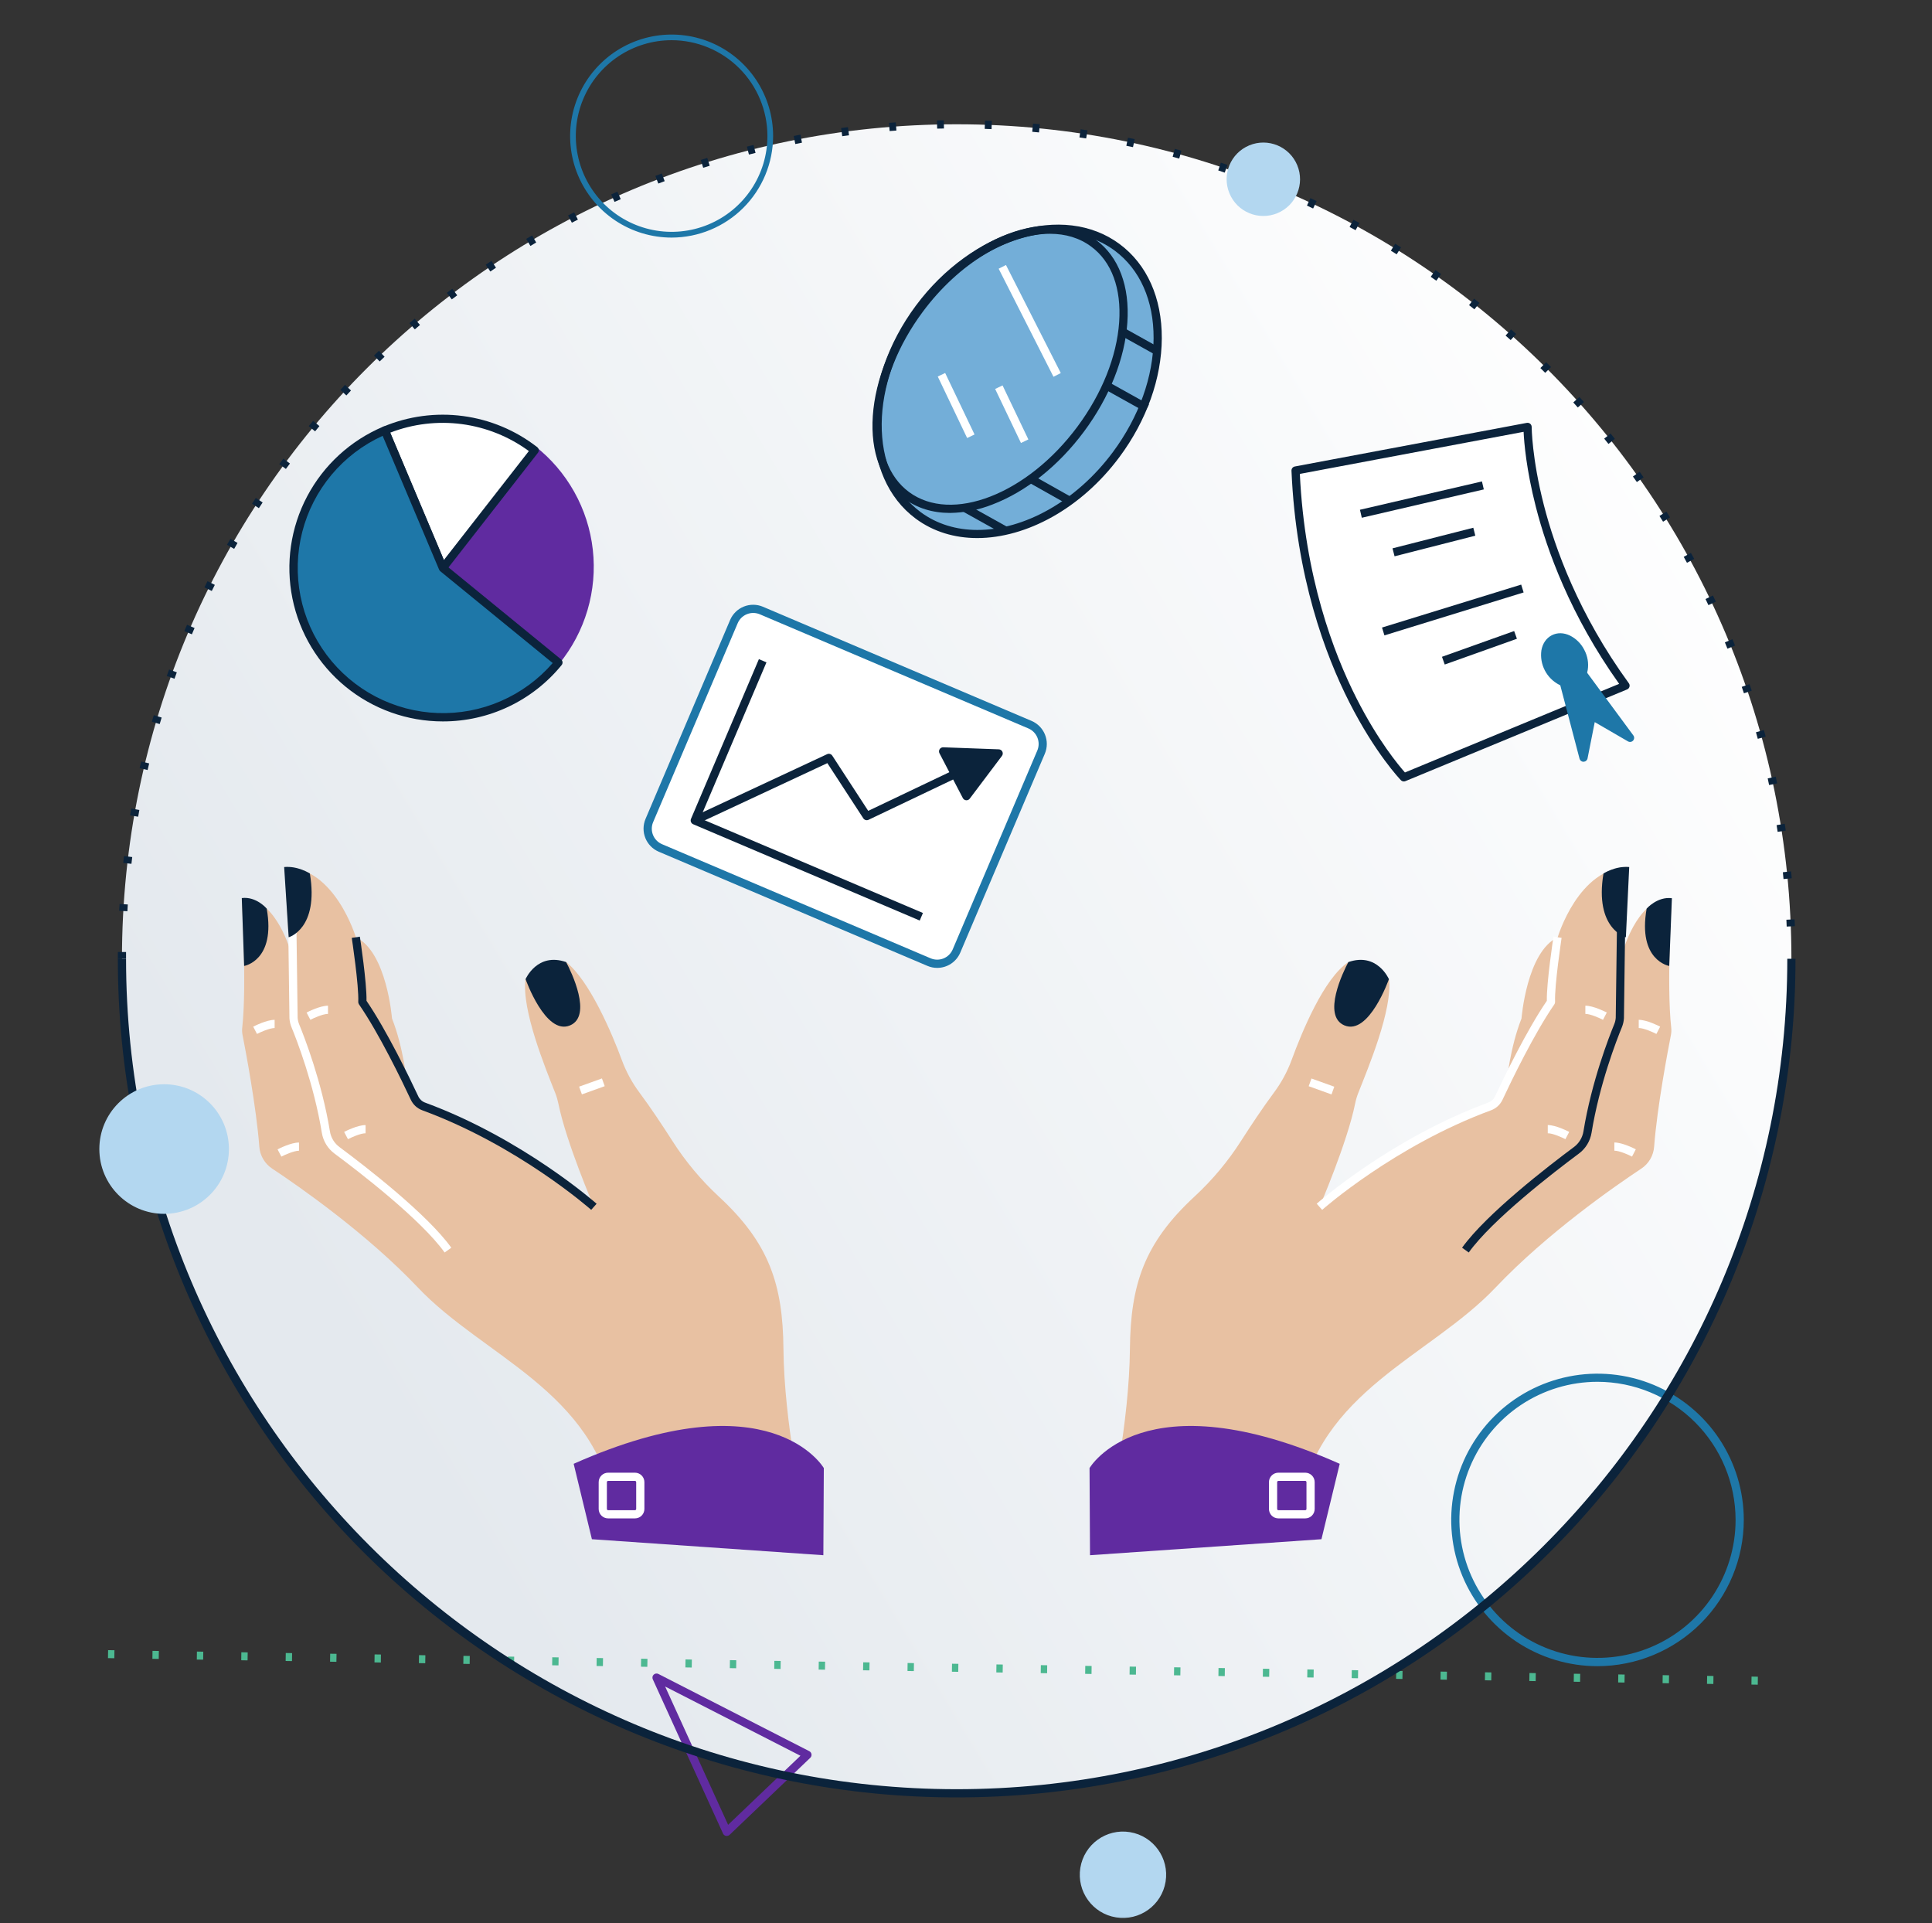 <svg width="420" height="418" viewBox="0 0 420 418" fill="none" xmlns="http://www.w3.org/2000/svg">
<rect x="0" y="0" width="420" height="418" fill="#333333" stroke="none"/>
<mask id="mask0_3783_66049" style="mask-type:luminance" maskUnits="userSpaceOnUse" x="0" y="0" width="420" height="418">
<path d="M419.705 0H0V417.827H419.705V0Z" fill="white"/>
</mask>
<g mask="url(#mask0_3783_66049)">
<path d="M207.975 389.792C308.193 389.792 389.437 308.581 389.437 208.403C389.437 108.225 308.193 27.014 207.975 27.014C107.756 27.014 26.513 108.225 26.513 208.403C26.513 308.581 107.756 389.792 207.975 389.792Z" fill="url(#paint0_linear_3783_66049)"/>
<path d="M347.283 362.161C340.995 362.161 334.845 360.295 329.614 356.805C324.386 353.31 320.309 348.346 317.901 342.538C315.497 336.729 314.866 330.336 316.094 324.172C317.319 318.004 320.35 312.338 324.797 307.893C329.242 303.448 334.91 300.42 341.081 299.193C347.248 297.966 353.644 298.596 359.455 301.002C365.265 303.408 370.232 307.484 373.727 312.709C377.219 317.938 379.085 324.085 379.085 330.372C379.074 338.8 375.718 346.878 369.759 352.838C363.797 358.795 355.715 362.149 347.283 362.161ZM347.283 300.347C341.345 300.347 335.543 302.107 330.607 305.404C325.67 308.701 321.821 313.387 319.55 318.871C317.277 324.353 316.683 330.387 317.842 336.207C319.001 342.03 321.86 347.375 326.057 351.573C330.257 355.768 335.603 358.625 341.428 359.785C347.251 360.943 353.287 360.349 358.771 358.076C364.258 355.806 368.945 351.959 372.244 347.024C375.543 342.089 377.302 336.29 377.302 330.354C377.29 322.401 374.126 314.774 368.496 309.15C362.87 303.524 355.24 300.359 347.283 300.347Z" fill="#1E77A8"/>
<path d="M146.004 51.642C141.641 51.642 137.374 50.347 133.745 47.924C130.117 45.498 127.288 42.053 125.618 38.021C123.949 33.99 123.512 29.552 124.364 25.273C125.213 20.992 127.317 17.06 130.402 13.975C133.487 10.889 137.419 8.787 141.7 7.936C145.98 7.084 150.417 7.521 154.449 9.191C158.48 10.861 161.927 13.69 164.351 17.317C166.775 20.947 168.069 25.213 168.069 29.577C168.061 35.427 165.733 41.034 161.599 45.171C157.462 49.305 151.854 51.634 146.004 51.642ZM146.004 8.737C141.884 8.737 137.858 9.959 134.433 12.247C131.008 14.536 128.337 17.788 126.762 21.594C125.185 25.399 124.772 29.587 125.577 33.627C126.381 37.669 128.364 41.379 131.276 44.292C134.19 47.204 137.9 49.188 141.942 49.992C145.982 50.796 150.17 50.384 153.975 48.806C157.782 47.231 161.034 44.56 163.323 41.135C165.612 37.71 166.832 33.684 166.832 29.565C166.824 24.044 164.628 18.751 160.722 14.847C156.819 10.942 151.524 8.745 146.004 8.737Z" fill="#1E77A8"/>
<path d="M157.992 399.052C157.935 399.059 157.879 399.059 157.822 399.052C157.683 399.025 157.551 398.966 157.44 398.877C157.328 398.788 157.239 398.675 157.18 398.544L141.912 365.014C141.836 364.845 141.813 364.657 141.848 364.476C141.883 364.295 141.973 364.129 142.107 364.001C142.24 363.874 142.411 363.79 142.593 363.764C142.776 363.734 142.963 363.766 143.128 363.849L175.938 380.638C176.064 380.704 176.173 380.799 176.256 380.915C176.339 381.03 176.392 381.164 176.413 381.304C176.434 381.444 176.42 381.589 176.373 381.723C176.327 381.856 176.249 381.978 176.146 382.076L158.611 398.821C158.441 398.975 158.221 399.059 157.992 399.052ZM144.594 366.582L158.284 396.643L174.009 381.631L144.594 366.582Z" fill="#602BA0"/>
<path d="M382.123 366.185L380.743 366.162L380.768 364.424L382.147 364.448L382.123 366.185ZM372.467 366.028L371.087 366.008L371.115 364.271L372.494 364.291L372.467 366.028ZM362.811 365.875L361.431 365.852L361.456 364.114L362.835 364.138L362.811 365.875ZM353.155 365.719L351.775 365.695L351.803 363.958L353.182 363.981L353.155 365.719ZM343.499 365.562L342.12 365.542L342.144 363.805L343.523 363.825L343.499 365.562ZM333.843 365.409L332.464 365.385L332.488 363.649L333.867 363.672L333.843 365.409ZM324.187 365.253L322.808 365.229L322.832 363.492L324.211 363.515L324.187 365.253ZM314.531 365.096L313.152 365.076L313.176 363.339L314.555 363.359L314.531 365.096ZM304.875 364.943L303.496 364.919L303.523 363.182L304.903 363.205L304.875 364.943ZM295.219 364.787L293.84 364.763L293.864 363.025L295.243 363.049L295.219 364.787ZM285.563 364.63L284.184 364.607L284.208 362.869L285.588 362.893L285.563 364.63ZM275.907 364.473L274.528 364.453L274.552 362.716L275.932 362.736L275.907 364.473ZM266.251 364.32L264.872 364.297L264.896 362.559L266.276 362.583L266.251 364.32ZM256.595 364.164L255.216 364.14L255.244 362.403L256.623 362.427L256.595 364.164ZM246.94 364.007L245.56 363.987L245.584 362.25L246.964 362.27L246.94 364.007ZM237.284 363.854L235.904 363.83L235.928 362.093L237.308 362.117L237.284 363.854ZM227.628 363.698L226.248 363.674L226.272 361.937L227.652 361.96L227.628 363.698ZM217.972 363.541L216.592 363.521L216.617 361.784L217.996 361.804L217.972 363.541ZM208.316 363.388L206.936 363.364L206.961 361.628L208.34 361.65L208.316 363.388ZM198.66 363.232L197.28 363.208L197.305 361.47L198.684 361.494L198.66 363.232ZM189.004 363.075L187.624 363.054L187.652 361.318L189.031 361.338L189.004 363.075ZM179.348 362.922L177.968 362.898L177.993 361.161L179.372 361.184L179.348 362.922ZM169.692 362.765L168.313 362.742L168.337 361.004L169.716 361.028L169.692 362.765ZM160.036 362.609L158.657 362.588L158.681 360.851L160.06 360.872L160.036 362.609ZM150.38 362.455L149.001 362.432L149.025 360.695L150.404 360.718L150.38 362.455ZM140.724 362.299L139.345 362.276L139.372 360.538L140.752 360.562L140.724 362.299ZM131.068 362.143L129.689 362.122L129.713 360.385L131.092 360.405L131.068 362.143ZM121.412 361.989L120.033 361.966L120.057 360.229L121.436 360.252L121.412 361.989ZM111.756 361.833L110.377 361.809L110.401 360.073L111.781 360.095L111.756 361.833ZM102.1 361.677L100.721 361.656L100.745 359.919L102.125 359.939L102.1 361.677ZM92.444 361.523L91.065 361.499L91.092 359.763L92.472 359.785L92.444 361.523ZM82.788 361.367L81.409 361.343L81.434 359.606L82.813 359.629L82.788 361.367ZM73.132 361.21L71.753 361.19L71.78 359.453L73.16 359.473L73.132 361.21ZM63.476 361.057L62.097 361.033L62.122 359.296L63.501 359.319L63.476 361.057ZM53.82 360.901L52.441 360.877L52.466 359.14L53.845 359.163L53.82 360.901ZM44.164 360.744L42.785 360.724L42.81 358.986L44.189 359.007L44.164 360.744ZM34.508 360.591L33.129 360.567L33.154 358.83L34.533 358.853L34.508 360.591ZM24.853 360.434L23.473 360.411L23.501 358.674L24.88 358.697L24.853 360.434Z" fill="#4CB891"/>
<path d="M242.644 98.772C254.588 82.683 254.677 62.522 242.843 53.742C231.006 44.962 211.728 50.888 199.783 66.977C187.838 83.067 187.749 103.227 199.585 112.007C211.421 120.788 230.698 114.862 242.644 98.772Z" fill="#73AED8"/>
<path d="M212.441 116.953C207.537 116.953 202.93 115.595 199.067 112.734C186.854 103.676 186.86 82.915 199.081 66.459C211.303 50.002 231.18 43.983 243.388 53.042C249.347 57.463 252.601 64.741 252.565 73.541C252.527 82.234 249.264 91.391 243.372 99.323C235.009 110.58 223.064 116.953 212.441 116.953ZM229.977 50.591C219.925 50.591 208.53 56.726 200.514 67.525C188.878 83.191 188.705 102.832 200.128 111.305C203.694 113.94 207.942 115.191 212.477 115.191C222.529 115.191 233.924 109.056 241.94 98.257C247.605 90.627 250.746 81.845 250.782 73.529C250.821 65.315 247.81 58.547 242.326 54.474C238.772 51.839 234.509 50.591 229.974 50.591H229.977Z" fill="#0B233B"/>
<path d="M206.531 111.493C202.747 111.493 199.338 110.447 196.539 108.367C191.605 104.707 189.191 98.317 189.742 90.372C190.286 82.573 193.629 74.178 199.164 66.726C204.697 59.275 211.768 53.654 219.077 50.864C226.524 48.036 233.343 48.488 238.277 52.157C243.211 55.826 245.627 62.211 245.074 70.152C244.533 77.951 241.19 86.35 235.655 93.801C230.121 101.252 223.051 106.873 215.742 109.66C212.808 110.823 209.687 111.444 206.531 111.493ZM228.264 50.817C219.371 50.817 208.529 57.1 200.593 67.787C195.261 74.968 192.039 83.034 191.521 90.494C191.014 97.812 193.171 103.65 197.603 106.938C206.873 113.816 223.303 107.446 234.222 92.737C239.555 85.556 242.777 77.493 243.296 70.03C243.805 62.713 241.659 56.869 237.215 53.601C234.681 51.708 231.61 50.817 228.264 50.817Z" fill="#0B233B"/>
<path d="M210.128 109.594L209.26 111.151L218.257 116.165L219.125 114.608L210.128 109.594Z" fill="#0B233B"/>
<path d="M224.316 103.205L223.442 104.756L232.405 109.802L233.278 108.251L224.316 103.205Z" fill="#0B233B"/>
<path d="M240.777 82.916L239.908 84.473L248.905 89.487L249.773 87.93L240.777 82.916Z" fill="#0B233B"/>
<path d="M244.432 71.321L243.563 72.878L251.322 77.201L252.189 75.644L244.432 71.321Z" fill="#0B233B"/>
<path d="M218.69 57.6L217.1 58.406L229.017 81.895L230.607 81.089L218.69 57.6Z" fill="white"/>
<path d="M217.947 83.774L216.337 84.542L221.948 96.285L223.558 95.516L217.947 83.774Z" fill="white"/>
<path d="M205.47 81.072L203.86 81.84L210.247 95.207L211.856 94.439L205.47 81.072Z" fill="white"/>
<path d="M281.652 102.271L332.08 92.79C332.08 92.79 332.08 119.767 353.373 149.034L305.185 168.963C305.185 168.963 283.518 146.559 281.652 102.271Z" fill="white"/>
<path d="M305.184 169.855C305.065 169.855 304.946 169.831 304.837 169.784C304.727 169.737 304.625 169.668 304.542 169.581C304.32 169.35 298.97 163.758 293.323 152.629C288.127 142.389 281.731 125.347 280.758 102.31C280.75 102.096 280.818 101.885 280.952 101.717C281.085 101.549 281.276 101.434 281.487 101.395L331.916 91.915C332.044 91.891 332.177 91.896 332.302 91.928C332.43 91.961 332.546 92.021 332.647 92.105C332.748 92.188 332.831 92.293 332.885 92.411C332.941 92.529 332.971 92.658 332.971 92.788C332.971 92.857 333.006 99.592 335.622 109.782C338.036 119.183 343.198 133.532 354.094 148.509C354.174 148.618 354.228 148.743 354.252 148.876C354.275 149.01 354.269 149.146 354.23 149.275C354.195 149.405 354.129 149.525 354.04 149.626C353.948 149.727 353.838 149.806 353.713 149.857L305.526 169.787C305.419 169.833 305.303 169.856 305.184 169.855ZM282.575 103.008C283.641 125.336 289.857 141.857 294.912 151.824C299.561 160.986 304.073 166.382 305.422 167.903L351.989 148.642C341.358 133.743 336.276 119.527 333.877 110.16C331.797 102.034 331.327 96.166 331.22 93.861L282.575 103.008Z" fill="#0B233B"/>
<path d="M322.162 104.643L295.642 110.802L296.043 112.539L322.567 106.379L322.162 104.643Z" fill="#0B233B"/>
<path d="M320.282 114.709L302.722 119.189L303.165 120.917L320.721 116.436L320.282 114.709Z" fill="#0B233B"/>
<path d="M330.695 127.07L300.438 136.403L300.962 138.107L331.221 128.773L330.695 127.07Z" fill="#0B233B"/>
<path d="M329.163 137.162L313.474 142.762L314.073 144.44L329.764 138.841L329.163 137.162Z" fill="#0B233B"/>
<path d="M342.509 148.072C344.447 147.075 344.952 144.202 343.638 141.655C342.325 139.109 339.691 137.853 337.757 138.85C335.818 139.847 335.313 142.72 336.627 145.267C337.94 147.813 340.574 149.069 342.509 148.072Z" fill="#1E77A8"/>
<path d="M341.066 149.34C340.332 149.331 339.609 149.159 338.95 148.836C337.609 148.141 336.518 147.05 335.826 145.709C335.137 144.37 334.875 142.848 335.086 141.354C335.348 139.869 336.147 138.704 337.339 138.086C338.53 137.468 339.936 137.493 341.304 138.149C342.654 138.828 343.747 139.926 344.422 141.277C345.132 142.61 345.391 144.137 345.158 145.63C344.897 147.115 344.097 148.283 342.906 148.898C342.338 149.191 341.705 149.342 341.066 149.34ZM339.197 139.432C338.837 139.429 338.484 139.512 338.162 139.676C337.803 139.882 337.499 140.169 337.27 140.515C337.044 140.86 336.899 141.253 336.852 141.663C336.709 142.771 336.908 143.897 337.419 144.889C337.931 145.883 338.733 146.697 339.717 147.225C340.073 147.443 340.478 147.566 340.896 147.581C341.313 147.596 341.729 147.504 342.097 147.314C342.469 147.123 342.787 146.839 343.016 146.49C343.244 146.142 343.381 145.74 343.411 145.324C343.578 144.216 343.379 143.083 342.844 142.098C342.35 141.091 341.545 140.271 340.546 139.763C340.127 139.553 339.666 139.44 339.197 139.432Z" fill="#1E77A8"/>
<path d="M338.927 144.444L344.242 164.691L346.066 155.561L354.37 160.374L341.917 143.493L338.927 144.444Z" fill="#1E77A8"/>
<path d="M344.242 165.583C344.047 165.583 343.853 165.517 343.699 165.397C343.541 165.276 343.432 165.108 343.38 164.918L338.066 144.671C338.01 144.449 338.037 144.214 338.149 144.014C338.26 143.814 338.444 143.663 338.661 143.595L341.633 142.645C341.811 142.588 342.001 142.589 342.177 142.646C342.355 142.704 342.51 142.816 342.62 142.965L355.073 159.846C355.195 160.011 355.257 160.213 355.248 160.418C355.239 160.624 355.159 160.819 355.023 160.972C354.886 161.124 354.699 161.226 354.496 161.258C354.294 161.289 354.086 161.251 353.908 161.147L346.683 156.958L345.117 164.855C345.078 165.052 344.971 165.23 344.819 165.361C344.665 165.491 344.471 165.565 344.269 165.571L344.242 165.583ZM340.007 145.036L344.127 160.732L345.193 155.383C345.22 155.245 345.282 155.114 345.369 155.003C345.458 154.891 345.572 154.803 345.702 154.745C345.83 154.687 345.972 154.66 346.115 154.667C346.255 154.674 346.395 154.715 346.516 154.786L351.108 157.461L341.58 144.543L340.007 145.036Z" fill="#1E77A8"/>
<path d="M223.914 157.517L165.51 132.7C163.197 131.717 160.525 132.795 159.543 135.107L141.153 178.348C140.17 180.659 141.249 183.33 143.56 184.313L201.964 209.131C204.277 210.112 206.949 209.035 207.933 206.723L226.322 163.483C227.304 161.171 226.227 158.5 223.914 157.517Z" fill="white"/>
<path d="M203.735 210.381C203.006 210.38 202.286 210.233 201.616 209.946L143.21 185.13C141.884 184.565 140.836 183.497 140.297 182.16C139.757 180.823 139.771 179.327 140.333 178L158.722 134.758C159.288 133.432 160.357 132.386 161.694 131.846C163.031 131.308 164.527 131.32 165.855 131.882L224.258 156.698C225.583 157.265 226.63 158.333 227.17 159.669C227.71 161.006 227.698 162.501 227.138 163.828L208.752 207.071C208.332 208.054 207.633 208.891 206.741 209.48C205.849 210.068 204.804 210.381 203.735 210.381ZM202.315 208.301C203.206 208.68 204.213 208.689 205.112 208.326C206.011 207.964 206.729 207.258 207.109 206.366L225.503 163.13C225.879 162.238 225.887 161.233 225.525 160.334C225.162 159.436 224.459 158.717 223.568 158.335L165.168 133.519C164.276 133.143 163.27 133.135 162.372 133.498C161.473 133.86 160.753 134.563 160.371 135.453L141.985 178.698C141.606 179.591 141.597 180.597 141.96 181.496C142.323 182.395 143.028 183.114 143.921 183.493L202.315 208.301Z" fill="#1E77A8"/>
<path d="M199.941 200.089L150.693 179.159C150.476 179.067 150.304 178.893 150.214 178.674C150.169 178.566 150.146 178.45 150.146 178.333C150.146 178.215 150.169 178.099 150.214 177.991L164.977 143.272L166.621 143.971L152.208 177.869L200.637 198.446L199.941 200.089Z" fill="#0B233B"/>
<path d="M151.418 179.147L150.663 177.531L179.805 163.93C180 163.838 180.221 163.82 180.429 163.879C180.636 163.938 180.814 164.07 180.932 164.251L188.745 176.25L211.461 165.424L212.229 167.031L188.811 178.193C188.616 178.287 188.393 178.306 188.185 178.247C187.977 178.189 187.797 178.057 187.679 177.875L179.858 165.873L151.418 179.147Z" fill="#0B233B"/>
<path d="M205.025 163.33L217.103 163.772L210.101 173.059L205.025 163.33Z" fill="#0B233B"/>
<path d="M210.102 173.945H210.031C209.88 173.933 209.736 173.883 209.61 173.8C209.484 173.717 209.381 173.604 209.312 173.47L204.235 163.737C204.162 163.599 204.127 163.443 204.133 163.287C204.139 163.13 204.187 162.978 204.271 162.846C204.355 162.714 204.471 162.607 204.609 162.534C204.747 162.462 204.902 162.427 205.058 162.433L217.134 162.875C217.297 162.881 217.456 162.932 217.592 163.021C217.728 163.11 217.836 163.236 217.907 163.382C217.977 163.529 218.005 163.693 217.99 163.855C217.973 164.017 217.913 164.171 217.815 164.302L210.815 173.592C210.732 173.702 210.624 173.791 210.501 173.853C210.376 173.914 210.24 173.946 210.102 173.945ZM206.535 164.269L210.254 171.399L215.375 164.602L206.535 164.269Z" fill="#0B233B"/>
<path d="M174.63 327.961C174.63 327.961 170.469 309.282 170.315 293.225C170.187 279.237 167.244 270.22 156.247 260.066C152.391 256.489 149.007 252.436 146.177 248.003C144.014 244.625 141.405 240.692 139.044 237.527C137.421 235.355 136.12 232.959 135.18 230.415C133.074 224.666 128.101 213.011 123.057 209.122C123.057 209.122 120.382 208.528 118.688 208.991C116.251 209.643 114.23 212.83 114.23 212.83C113.374 219.52 118.501 231.999 120.733 237.644C121.016 238.37 121.234 239.119 121.387 239.884C123.105 248.374 129.114 262.302 129.114 262.302C129.114 262.302 112.767 247.745 90.741 239.999L88.446 235.246C88.446 235.246 87.724 227.712 85.216 221.369C85.216 221.369 84.095 206.897 77.354 203.724C77.354 203.724 72.825 188.459 61.884 188.459L62.877 205.905C62.877 205.905 59.31 194.408 52.563 195.596C52.563 195.596 53.684 214.271 52.662 223.345C52.6 223.884 52.622 224.43 52.727 224.963C53.369 228.232 55.729 240.671 56.374 249.246C56.444 250.197 56.731 251.12 57.213 251.944C57.694 252.768 58.358 253.471 59.153 253.998C65.049 257.905 79.696 268.093 90.839 279.846C105.106 294.912 129.313 302.247 133.677 327.976L174.63 327.961Z" fill="#E8C1A2"/>
<path d="M96.658 272.243C91.528 265.092 78.23 254.836 72.738 250.759C71.255 249.665 70.258 248.033 69.962 246.215C68.229 235.59 64.481 225.982 63.376 223.29C63.116 222.662 62.962 221.995 62.921 221.317V221.276L62.623 198.833L64.407 198.81L64.704 221.229C64.735 221.704 64.842 222.172 65.022 222.613C66.149 225.349 69.959 235.114 71.724 245.926C71.946 247.289 72.693 248.512 73.805 249.331C79.357 253.457 92.827 263.849 98.111 271.203L96.658 272.243Z" fill="white"/>
<path d="M128.522 262.974C128.364 262.834 112.704 249.01 91.804 241.333C91.256 241.132 90.754 240.826 90.325 240.43C89.896 240.036 89.549 239.559 89.304 239.031C87.381 234.919 82.433 224.672 78.04 218.309C77.929 218.148 77.874 217.956 77.882 217.762C78.043 214.223 76.485 203.964 76.471 203.861L78.233 203.593C78.298 204.009 79.752 213.608 79.674 217.538C84.1 224.027 89.001 234.176 90.921 238.276C91.065 238.594 91.271 238.879 91.526 239.116C91.781 239.354 92.08 239.539 92.407 239.66C113.638 247.471 129.535 261.5 129.696 261.645L128.522 262.974Z" fill="#0B233B"/>
<path d="M130.855 234.412L125.896 236.195L126.501 237.874L131.459 236.089L130.855 234.412Z" fill="white"/>
<path d="M62.752 203.727C62.752 203.727 69.374 201.905 67.364 189.867C67.364 189.867 64.758 188.171 61.774 188.462L62.752 203.727Z" fill="#0B233B"/>
<path d="M53.072 209.959C53.072 209.959 59.991 208.824 57.982 197.499C57.982 197.499 55.738 194.805 52.563 195.203L53.072 209.959Z" fill="#0B233B"/>
<path d="M55.868 224.737L55.042 223.157C55.339 223.006 57.949 221.672 59.702 221.672V223.455C58.585 223.451 56.507 224.405 55.868 224.737Z" fill="white"/>
<path d="M61.165 251.4L60.338 249.825C60.636 249.67 63.245 248.339 64.999 248.339V250.121C63.884 250.121 61.804 251.064 61.165 251.4Z" fill="white"/>
<path d="M67.472 221.665L66.648 220.085C66.945 219.933 69.552 218.599 71.306 218.599V220.382C70.188 220.378 68.158 221.303 67.472 221.665Z" fill="white"/>
<path d="M75.642 247.611L74.81 246.03C75.108 245.879 77.717 244.545 79.471 244.545V246.328C78.359 246.324 76.329 247.255 75.642 247.611Z" fill="white"/>
<path d="M124.709 318.174L128.676 334.564L178.99 338.043L179.09 319.101C179.09 319.101 167.54 299.142 124.709 318.174Z" fill="#602BA0"/>
<path d="M138.039 330.039H132.199C131.656 330.039 131.134 329.822 130.75 329.439C130.365 329.057 130.149 328.536 130.148 327.993V322.154C130.149 321.611 130.365 321.091 130.75 320.705C131.134 320.321 131.655 320.105 132.199 320.105H138.039C138.582 320.108 139.102 320.321 139.487 320.708C139.871 321.091 140.086 321.611 140.087 322.154V327.993C140.086 328.536 139.871 329.057 139.486 329.439C139.102 329.822 138.582 330.039 138.039 330.039ZM132.199 321.887C132.128 321.887 132.06 321.917 132.011 321.968C131.96 322.015 131.932 322.083 131.931 322.154V327.993C131.932 328.064 131.961 328.13 132.011 328.18C132.061 328.231 132.128 328.257 132.199 328.257H138.039C138.109 328.257 138.175 328.227 138.225 328.18C138.275 328.13 138.302 328.064 138.303 327.993V322.154C138.302 322.083 138.275 322.018 138.225 321.968C138.176 321.917 138.109 321.89 138.039 321.887H132.199Z" fill="white"/>
<path d="M27.403 208.403H25.619C25.619 207.907 25.619 207.408 25.619 206.918L27.403 206.933C27.406 207.417 27.403 207.91 27.403 208.403ZM388.41 201.398C388.392 200.905 388.371 200.412 388.348 199.913L390.131 199.829L390.193 201.314L388.41 201.398ZM27.694 198.064L25.911 197.966L26 196.481L27.783 196.597L27.694 198.064ZM387.723 191.076C387.676 190.586 387.628 190.096 387.578 189.591L389.361 189.407C389.415 189.904 389.462 190.396 389.509 190.893L387.723 191.076ZM28.571 187.761L26.787 187.56C26.844 187.063 26.903 186.57 26.963 186.074L28.746 186.29C28.684 186.781 28.627 187.271 28.571 187.761ZM386.448 180.812C386.374 180.325 386.297 179.84 386.217 179.354L387.979 179.056C388.057 179.547 388.137 180.039 388.211 180.542L386.448 180.812ZM30.036 177.523L28.279 177.226C28.363 176.733 28.449 176.246 28.538 175.74L30.292 176.058C30.205 176.552 30.119 177.036 30.036 177.523ZM384.585 170.64C384.484 170.158 384.386 169.677 384.287 169.196L386.029 168.809C386.136 169.297 386.24 169.781 386.345 170.268L384.585 170.64ZM32.087 167.372L30.348 166.967C30.461 166.483 30.576 165.999 30.693 165.518L32.429 165.934C32.307 166.424 32.197 166.905 32.087 167.383V167.372ZM382.129 160.592C381.999 160.114 381.866 159.641 381.731 159.166L383.45 158.681C383.583 159.159 383.717 159.638 383.848 160.119L382.129 160.592ZM34.717 157.383L33.008 156.878C33.148 156.403 33.291 155.925 33.436 155.449L35.142 155.966C34.999 156.438 34.857 156.908 34.717 157.383ZM379.119 150.699C378.961 150.231 378.801 149.765 378.64 149.299L380.325 148.705C380.489 149.175 380.65 149.647 380.81 150.116L379.119 150.699ZM37.93 147.529L36.251 146.934C36.419 146.465 36.59 145.996 36.765 145.526L38.438 146.141C38.266 146.596 38.099 147.062 37.93 147.529ZM375.531 140.992C375.348 140.535 375.16 140.078 374.973 139.623L376.622 138.942C376.822 139.404 377.008 139.864 377.187 140.324L375.531 140.992ZM41.711 137.873L40.067 137.175C40.263 136.717 40.459 136.257 40.661 135.799L42.299 136.509C42.097 136.964 41.904 137.419 41.711 137.873ZM371.397 131.536C371.198 131.09 370.987 130.646 370.764 130.205L372.372 129.433C372.586 129.878 372.801 130.325 373.011 130.775L371.397 131.536ZM46.038 128.455L44.439 127.664L45.108 126.328L46.701 127.13L46.038 128.455ZM366.734 122.329C366.5 121.895 366.264 121.467 366.024 121.036L367.584 120.172C367.824 120.605 368.066 121.042 368.3 121.477L366.734 122.329ZM50.901 119.307L49.349 118.416C49.595 117.982 49.843 117.551 50.095 117.121L51.638 118.012C51.392 118.446 51.146 118.878 50.901 119.307ZM361.536 113.398C361.278 112.982 361.015 112.566 360.754 112.15L362.261 111.197C362.525 111.618 362.79 112.037 363.052 112.459L361.536 113.398ZM56.277 110.457L54.791 109.488C55.062 109.07 55.335 108.653 55.608 108.235L57.094 109.218C56.817 109.628 56.545 110.041 56.277 110.457ZM355.841 104.779C355.544 104.375 355.274 103.974 354.985 103.576L356.438 102.539C356.727 102.935 357.012 103.34 357.298 103.754L355.841 104.779ZM62.15 101.93L60.712 100.876C61.007 100.479 61.304 100.083 61.603 99.687L63.033 100.751C62.738 101.137 62.444 101.53 62.15 101.93ZM349.659 96.493L348.738 95.341L350.126 94.224C350.437 94.62 350.75 95.008 351.056 95.388L349.659 96.493ZM68.493 93.754L67.117 92.622C67.432 92.238 67.75 91.855 68.071 91.472L69.438 92.619C69.127 92.997 68.815 93.376 68.502 93.754H68.493ZM343.001 88.573C342.674 88.204 342.348 87.838 342.017 87.474L343.34 86.285C343.673 86.653 344.006 87.023 344.336 87.393L343.001 88.573ZM75.296 85.958L73.988 84.749C74.323 84.383 74.662 84.018 75.005 83.656L76.304 84.877L75.296 85.958ZM335.912 81.041C335.565 80.691 335.214 80.343 334.867 79.999L336.12 78.73C336.474 79.078 336.825 79.431 337.176 79.782L335.912 81.041ZM82.536 78.564L81.297 77.28C81.653 76.936 82.013 76.592 82.376 76.249L83.603 77.542L82.536 78.564ZM328.408 73.92L327.302 72.94L328.491 71.603L329.606 72.592L328.408 73.92ZM90.178 71.594L89.016 70.242C89.39 69.918 89.77 69.594 90.148 69.273L91.301 70.634L90.178 71.594ZM320.52 67.238L319.357 66.32L320.461 64.918L321.632 65.845L320.52 67.238ZM98.217 65.073L97.133 63.658L98.322 62.767L99.394 64.19L98.217 65.073ZM312.245 61.017L311.033 60.167L312.052 58.703C312.462 58.988 312.869 59.275 313.277 59.564L312.245 61.017ZM106.599 59.021L105.597 57.535C106.007 57.256 106.42 56.977 106.834 56.703L107.824 58.189C107.404 58.468 106.997 58.744 106.59 59.021H106.599ZM303.626 55.277C303.207 55.016 302.788 54.755 302.366 54.496L303.299 52.978C303.724 53.239 304.149 53.502 304.571 53.765L303.626 55.277ZM115.31 53.459L114.392 51.929C114.82 51.676 115.245 51.421 115.673 51.171L116.564 52.707L115.31 53.459ZM294.689 50.036L293.387 49.332L294.231 47.761L295.545 48.477L294.689 50.036ZM124.319 48.408L123.492 46.828L124.813 46.145L125.63 47.731C125.181 47.954 124.741 48.18 124.31 48.408H124.319ZM285.46 45.319L284.119 44.689L284.871 43.072C285.326 43.283 285.763 43.497 286.227 43.711L285.46 45.319ZM133.601 43.884L132.866 42.258C133.316 42.053 133.758 41.852 134.222 41.664L134.944 43.292L133.601 43.884ZM275.968 41.139L274.591 40.586L275.251 38.931C275.714 39.115 276.178 39.299 276.639 39.49L275.968 41.139ZM143.112 39.9L142.473 38.239C142.937 38.058 143.403 37.882 143.867 37.707L144.494 39.377L143.112 39.9ZM266.249 37.523L264.839 37.047L265.401 35.357C265.877 35.514 266.352 35.672 266.825 35.835L266.249 37.523ZM152.873 36.474L152.329 34.775L153.752 34.326L154.284 36.028C153.812 36.168 153.342 36.314 152.873 36.465V36.474ZM256.357 34.469C255.881 34.335 255.406 34.207 254.93 34.08L255.391 32.356L256.832 32.751L256.357 34.469ZM162.814 33.598L162.368 31.872C162.85 31.747 163.335 31.625 163.815 31.507L164.247 33.236L162.814 33.598ZM246.302 31.982L244.855 31.685L245.217 29.941L246.677 30.238L246.302 31.982ZM172.89 31.308L172.545 29.561C173.033 29.463 173.52 29.37 174.01 29.264L174.34 31.013L172.89 31.308ZM236.123 30.089C235.638 30.012 235.151 29.938 234.663 29.867L234.925 28.102L236.411 28.328L236.123 30.089ZM183.093 29.605L182.85 27.837L184.336 27.641L184.565 29.409C184.086 29.471 183.589 29.537 183.108 29.605H183.093ZM225.874 28.785L224.403 28.645L224.564 26.863L226.05 27.003L225.874 28.785ZM193.397 28.488L193.255 26.706L194.741 26.593L194.869 28.375L193.397 28.488ZM215.555 28.066L214.069 28.01L214.129 26.227C214.628 26.242 215.124 26.263 215.615 26.281L215.555 28.066ZM203.732 27.959L203.69 26.177L205.176 26.147L205.206 27.93L203.732 27.959Z" fill="#0B233B"/>
<path d="M207.961 390.683C184.009 390.705 160.288 386.002 138.157 376.848C116.024 367.695 95.914 354.268 78.978 337.337C62.042 320.409 48.612 300.304 39.456 278.181C30.3 256.057 25.598 232.346 25.619 208.403H27.403C27.403 307.931 108.406 388.901 207.974 388.901C307.541 388.901 388.544 307.931 388.544 208.403H390.327C390.348 232.348 385.646 256.061 376.489 278.187C367.332 300.313 353.898 320.415 336.959 337.346C320.02 354.277 299.908 367.704 277.774 376.853C255.639 386.007 231.916 390.708 207.961 390.683Z" fill="#0B233B"/>
<path d="M116.227 97.881L96.263 123.469L121.399 144.005C124.137 140.657 126.178 136.796 127.402 132.649C128.626 128.502 129.008 124.152 128.526 119.855C128.044 115.558 126.708 111.4 124.596 107.627C122.484 103.853 119.639 100.539 116.227 97.881Z" fill="#602BA0"/>
<path d="M120.859 144.618C120.652 144.618 120.453 144.547 120.294 144.417L95.158 123.881C94.978 123.733 94.863 123.522 94.837 123.29C94.812 123.059 94.878 122.826 95.022 122.642L114.985 97.054C115.131 96.868 115.345 96.747 115.579 96.717C115.814 96.688 116.051 96.754 116.237 96.899C119.742 99.631 122.664 103.036 124.835 106.914C127.005 110.791 128.377 115.063 128.872 119.478C129.367 123.894 128.973 128.363 127.716 132.624C126.459 136.886 124.361 140.852 121.548 144.292C121.465 144.394 121.359 144.476 121.24 144.533C121.121 144.59 120.991 144.618 120.859 144.618ZM96.963 123.052L120.725 142.465C125.726 135.982 128.012 127.811 127.099 119.676C126.188 111.54 122.148 104.078 115.836 98.863L96.963 123.052Z" fill="#602BA0"/>
<path d="M116.227 97.88C111.671 94.333 106.254 92.064 100.53 91.303C94.807 90.543 88.984 91.32 83.661 93.554L96.263 123.469L116.227 97.88Z" fill="white"/>
<path d="M96.262 124.361H96.146C95.992 124.34 95.846 124.28 95.722 124.185C95.598 124.091 95.502 123.966 95.442 123.823L82.84 93.912C82.747 93.694 82.746 93.448 82.834 93.23C82.923 93.011 83.094 92.836 83.312 92.744C88.782 90.447 94.765 89.648 100.646 90.429C106.528 91.209 112.095 93.541 116.776 97.185C116.962 97.331 117.083 97.544 117.112 97.779C117.141 98.013 117.075 98.25 116.93 98.436L96.966 124.016C96.883 124.123 96.776 124.21 96.654 124.27C96.532 124.33 96.398 124.361 96.262 124.361ZM84.834 94.042L96.494 121.722L114.969 98.044C110.686 94.901 105.68 92.886 100.414 92.187C95.147 91.488 89.789 92.126 84.834 94.042Z" fill="#0B233B"/>
<path d="M83.661 93.554C79.119 95.469 75.072 98.391 71.828 102.1C68.583 105.81 66.227 110.21 64.936 114.964C63.646 119.72 63.456 124.707 64.38 129.547C65.304 134.387 67.319 138.953 70.271 142.899C73.224 146.844 77.036 150.067 81.419 152.321C85.802 154.574 90.642 155.801 95.57 155.908C100.498 156.015 105.386 154.998 109.863 152.936C114.339 150.873 118.287 147.819 121.407 144.004L96.272 123.468L83.661 93.554Z" fill="#1E77A8"/>
<path d="M96.262 156.809C88.562 156.808 81.1 154.144 75.141 149.269C69.182 144.395 65.094 137.61 63.569 130.066C62.044 122.522 63.177 114.683 66.776 107.879C70.375 101.074 76.217 95.724 83.312 92.734C83.421 92.689 83.537 92.666 83.654 92.666C83.772 92.666 83.888 92.689 83.996 92.734C84.105 92.779 84.203 92.844 84.286 92.927C84.369 93.009 84.435 93.107 84.481 93.216L96.999 122.925L121.966 143.318C122.147 143.465 122.264 143.679 122.29 143.912C122.301 144.028 122.289 144.146 122.255 144.259C122.22 144.371 122.165 144.475 122.09 144.565C118.967 148.397 115.028 151.486 110.56 153.603C106.091 155.721 101.207 156.817 96.262 156.809ZM83.185 94.733C78.894 96.691 75.097 99.585 72.072 103.2C69.047 106.817 66.871 111.065 65.704 115.633C64.536 120.2 64.407 124.971 65.326 129.594C66.245 134.218 68.188 138.577 71.013 142.352C73.839 146.126 77.474 149.221 81.652 151.407C85.83 153.593 90.445 154.816 95.158 154.985C99.871 155.155 104.562 154.267 108.887 152.386C113.212 150.506 117.061 147.682 120.15 144.12L95.712 124.159C95.6 124.066 95.513 123.948 95.457 123.814L83.185 94.733Z" fill="#0B233B"/>
<path d="M241.322 327.96C241.322 327.96 245.483 309.282 245.635 293.224C245.766 279.234 248.717 270.211 259.703 260.057C263.563 256.484 266.95 252.434 269.784 248.003C271.948 244.625 274.56 240.692 276.917 237.527C278.54 235.355 279.841 232.959 280.781 230.415C282.983 224.411 287.822 212.557 293.147 209.122C293.147 209.122 295.822 208.6 297.273 208.991C299.779 209.663 300.245 211.621 301.967 212.83C302.724 219.527 297.449 232.049 295.243 237.649C294.961 238.376 294.744 239.125 294.592 239.889C292.875 248.381 286.864 262.309 286.864 262.309C286.864 262.309 303.227 247.751 325.241 240.006L327.533 235.252C327.533 235.252 328.255 227.717 330.763 221.374C330.763 221.374 331.884 206.903 338.628 203.73C338.628 203.73 343.154 188.465 354.083 188.465L353.093 205.911C353.093 205.911 356.66 194.413 363.404 195.601C363.404 195.601 362.283 214.277 363.306 223.35C363.368 223.89 363.347 224.436 363.244 224.97C362.601 228.237 360.238 240.677 359.593 249.251C359.522 250.203 359.237 251.126 358.756 251.95C358.274 252.773 357.611 253.477 356.815 254.005C350.921 257.912 336.274 268.098 325.129 279.852C310.862 294.917 286.656 302.253 282.294 327.982L241.322 327.96Z" fill="#E8C1A2"/>
<path d="M319.291 272.243L317.843 271.203C323.119 263.849 336.598 253.457 342.146 249.331C343.259 248.511 344.005 247.288 344.227 245.926C345.99 235.114 349.8 225.349 350.927 222.613C351.108 222.172 351.215 221.704 351.248 221.229L351.545 198.81L353.328 198.833L353.031 221.276V221.317C352.989 221.995 352.838 222.662 352.579 223.29C351.471 225.982 347.722 235.59 345.99 246.215C345.692 248.033 344.697 249.665 343.214 250.759C337.727 254.836 324.424 265.092 319.291 272.243Z" fill="#0B233B"/>
<path d="M287.428 262.974L286.239 261.642C286.396 261.5 302.289 247.471 323.525 239.657C324.188 239.412 324.729 238.915 325.026 238.273C326.943 234.173 331.844 224.012 336.269 217.535C336.192 213.605 337.649 204.006 337.711 203.59L339.473 203.857C339.473 203.961 337.901 214.22 338.061 217.759C338.07 217.953 338.014 218.145 337.904 218.305C333.511 224.669 328.563 234.915 326.639 239.028C326.396 239.556 326.048 240.032 325.621 240.428C325.192 240.823 324.69 241.129 324.143 241.33C303.228 249.028 287.582 262.834 287.428 262.974Z" fill="white"/>
<path d="M285.102 234.423L284.496 236.099L289.457 237.884L290.06 236.207L285.102 234.423Z" fill="white"/>
<path d="M353.452 203.727C353.452 203.727 346.575 201.905 348.583 189.867C348.583 189.867 351.19 188.171 354.177 188.462L353.452 203.727Z" fill="#0B233B"/>
<path d="M362.876 209.96C362.876 209.96 355.974 208.825 357.966 197.5C357.966 197.5 360.281 194.825 363.455 195.236L362.876 209.96Z" fill="#0B233B"/>
<path d="M360.084 224.737C359.395 224.381 357.368 223.451 356.247 223.451V221.668C358.004 221.668 360.616 223.006 360.907 223.153L360.084 224.737Z" fill="white"/>
<path d="M354.786 251.398C354.097 251.039 352.067 250.112 350.949 250.112V248.33C352.703 248.33 355.318 249.663 355.61 249.816L354.786 251.398Z" fill="white"/>
<path d="M348.477 221.665C347.79 221.309 345.76 220.379 344.643 220.379V218.597C346.396 218.597 349.009 219.934 349.303 220.082L348.477 221.665Z" fill="white"/>
<path d="M340.309 247.611C339.62 247.254 337.59 246.325 336.472 246.325V244.542C338.225 244.542 340.841 245.879 341.132 246.027L340.309 247.611Z" fill="white"/>
<path d="M291.243 318.174L287.272 334.564L236.96 338.043L236.858 319.101C236.858 319.101 248.405 299.142 291.243 318.174Z" fill="#602BA0"/>
<path d="M283.751 330.039H277.911C277.367 330.039 276.847 329.822 276.461 329.439C276.077 329.057 275.86 328.536 275.86 327.993V322.154C275.86 321.611 276.077 321.091 276.461 320.705C276.847 320.321 277.367 320.105 277.911 320.105H283.751C284.294 320.108 284.815 320.321 285.199 320.708C285.582 321.091 285.799 321.611 285.799 322.154V327.993C285.799 328.536 285.582 329.057 285.199 329.439C284.815 329.822 284.294 330.039 283.751 330.039ZM277.911 321.887C277.84 321.887 277.771 321.917 277.723 321.968C277.673 322.015 277.643 322.083 277.643 322.154V327.993C277.643 328.064 277.673 328.13 277.723 328.18C277.774 328.231 277.84 328.257 277.911 328.257H283.751C283.823 328.257 283.887 328.227 283.938 328.18C283.986 328.13 284.015 328.064 284.015 327.993V322.154C284.015 322.083 283.986 322.018 283.938 321.968C283.887 321.917 283.823 321.89 283.751 321.887H277.911Z" fill="white"/>
<path d="M292.281 222.886C297.61 225.112 301.938 212.829 301.938 212.829C301.938 212.829 299.405 206.924 293.119 209.122C292.002 211.202 287.344 220.827 292.281 222.886Z" fill="#0B233B"/>
<path d="M123.91 222.886C118.584 225.112 114.256 212.829 114.256 212.829C114.256 212.829 116.789 206.924 123.072 209.122C124.189 211.202 128.849 220.827 123.91 222.886Z" fill="#0B233B"/>
<path d="M35.68 263.841C43.458 263.841 49.764 257.535 49.764 249.758C49.764 241.978 43.458 235.673 35.68 235.673C27.901 235.673 21.596 241.978 21.596 249.758C21.596 257.535 27.901 263.841 35.68 263.841Z" fill="#B3D7F0"/>
<path d="M253.39 409.002C254.221 403.885 250.745 399.063 245.627 398.231C240.51 397.401 235.688 400.877 234.857 405.994C234.027 411.113 237.502 415.935 242.619 416.765C247.738 417.596 252.56 414.12 253.39 409.002Z" fill="#B3D7F0"/>
<path d="M277.693 46.337C281.763 44.651 283.697 39.984 282.011 35.912C280.324 31.841 275.657 29.908 271.586 31.594C267.514 33.281 265.581 37.948 267.268 42.019C268.953 46.09 273.621 48.024 277.693 46.337Z" fill="#B3D7F0"/>
</g>
<defs>
<linearGradient id="paint0_linear_3783_66049" x1="419.845" y1="170.393" x2="111.446" y2="355.52" gradientUnits="userSpaceOnUse">
<stop stop-color="white"/>
<stop offset="1" stop-color="#E4E9EE"/>
</linearGradient>
</defs>
</svg>
